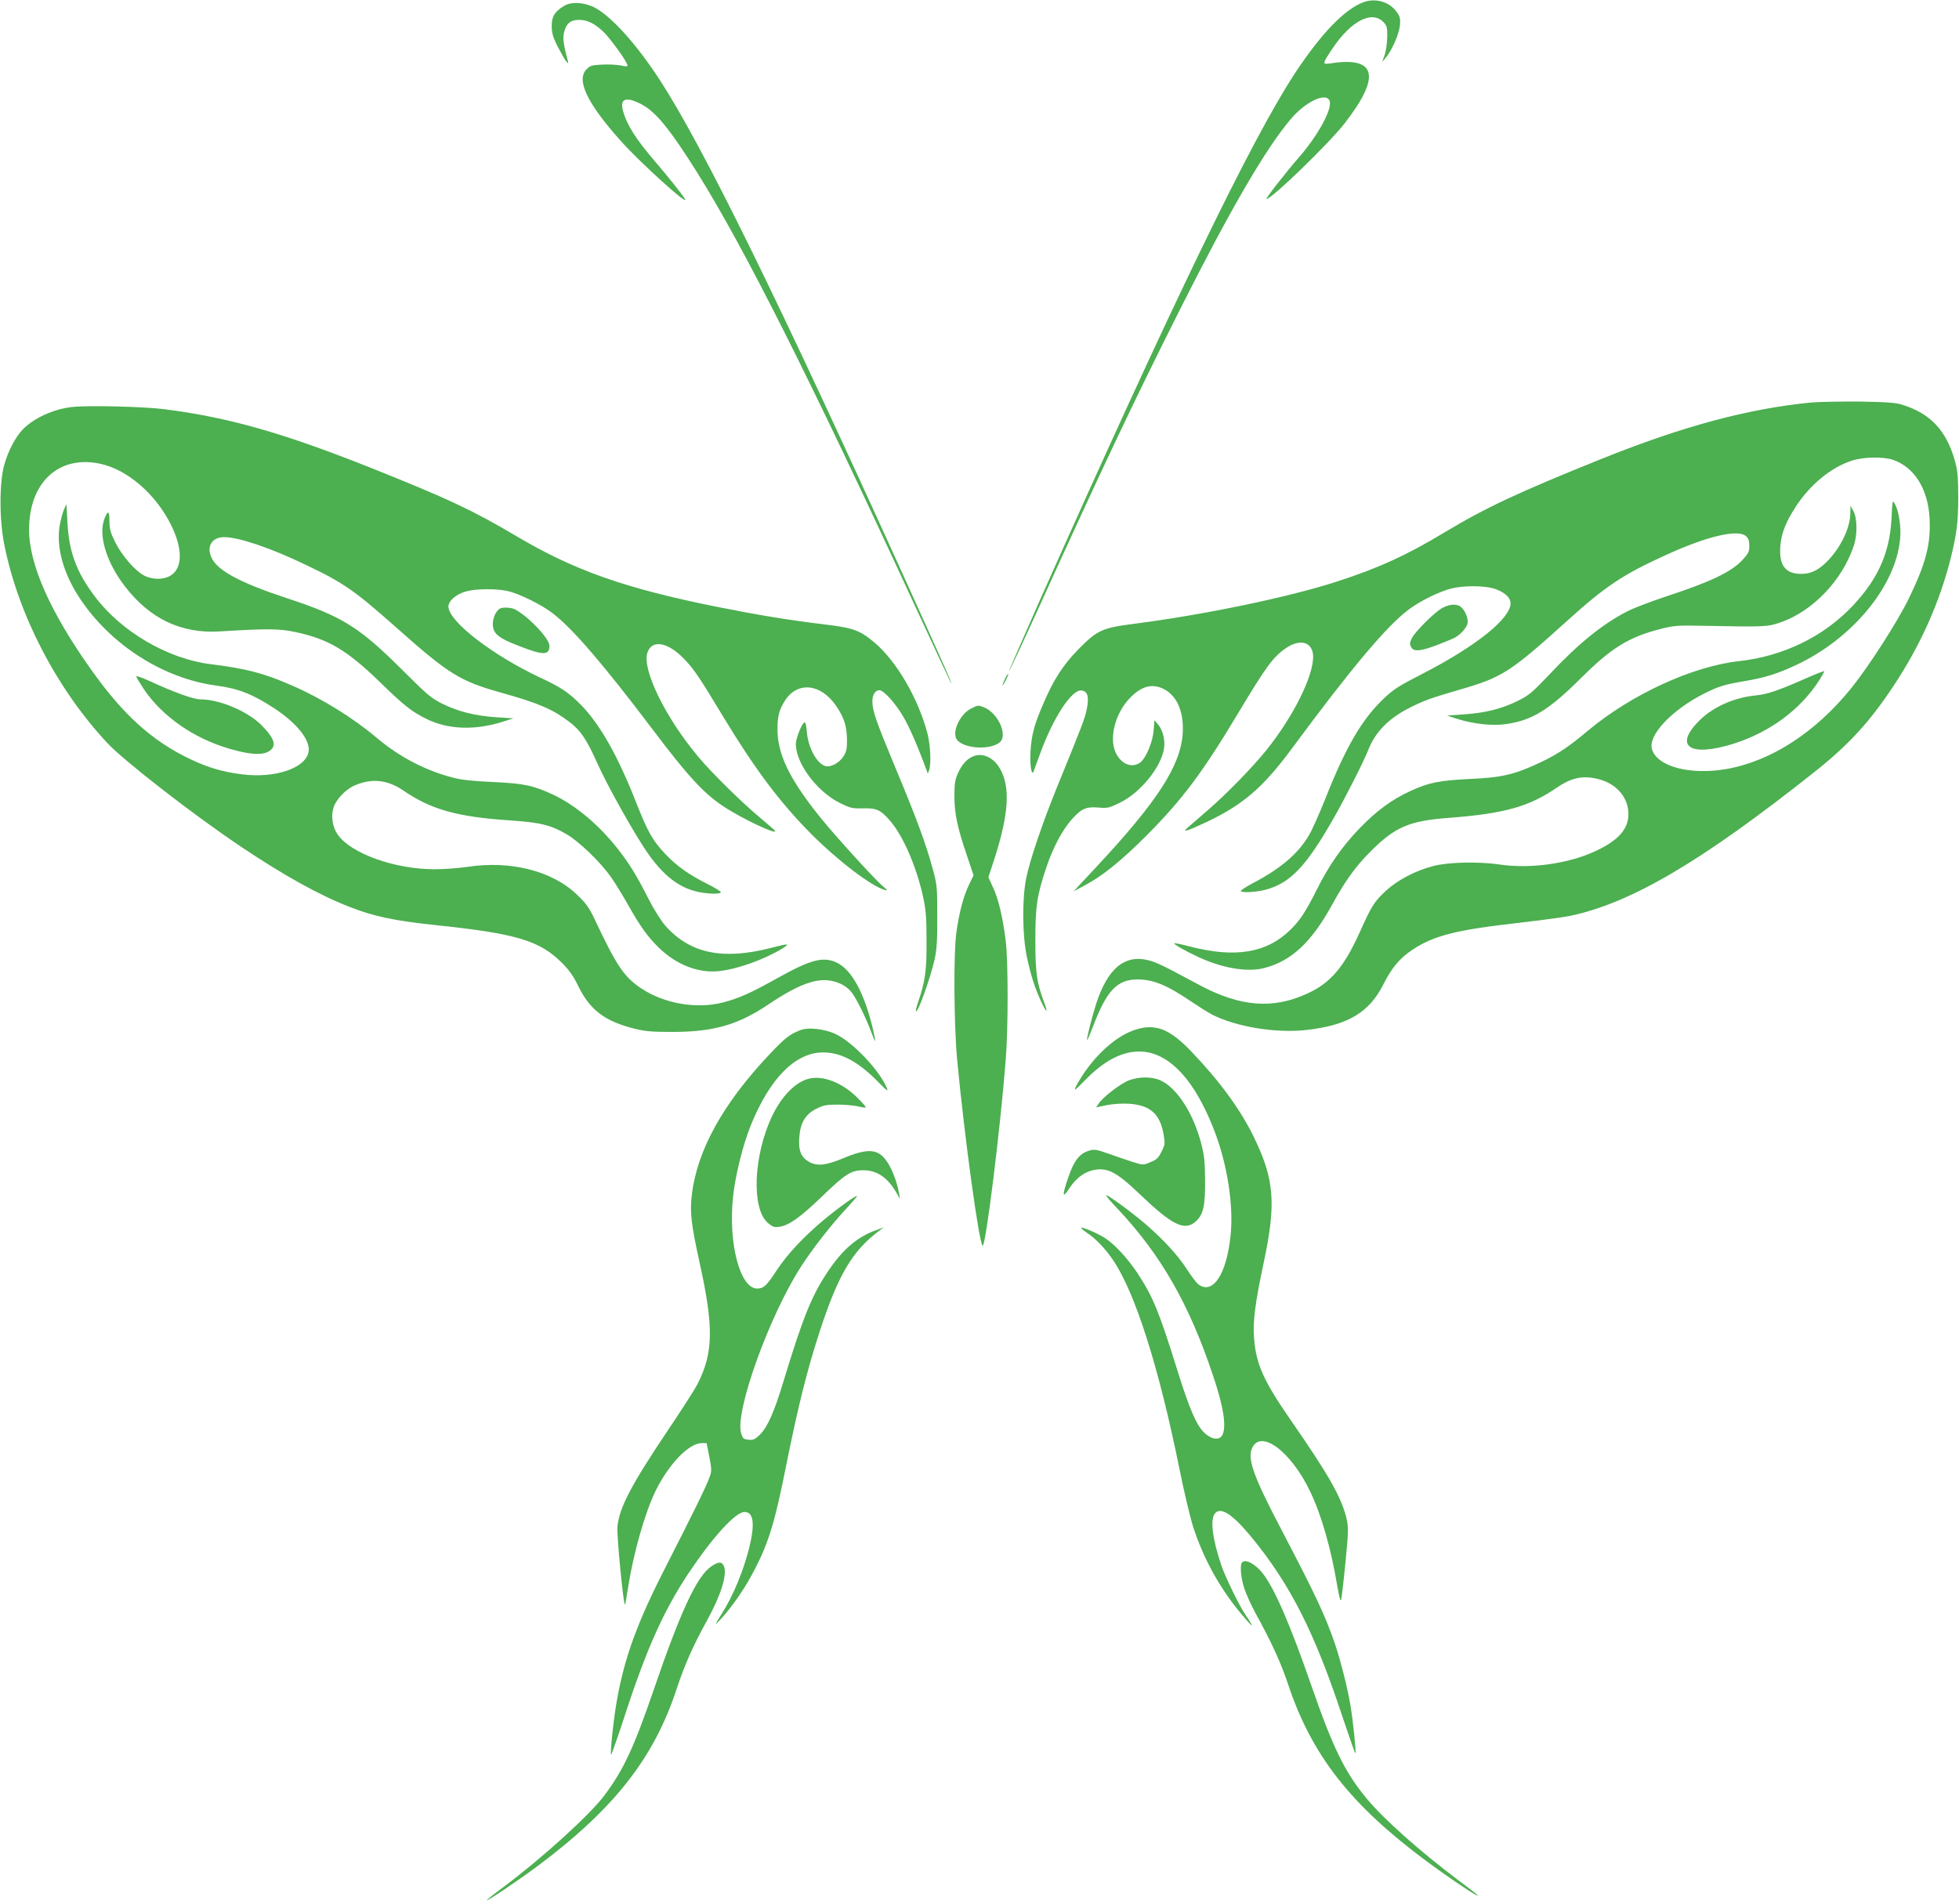 <?xml version="1.0" standalone="no"?>
<!DOCTYPE svg PUBLIC "-//W3C//DTD SVG 20010904//EN"
 "http://www.w3.org/TR/2001/REC-SVG-20010904/DTD/svg10.dtd">
<svg version="1.0" xmlns="http://www.w3.org/2000/svg"
 width="1280pt" height="1244pt" viewBox="0 0 1280 1244"
 preserveAspectRatio="xMidYMid meet">
<g transform="translate(0,1244) scale(0.1,-0.1)"
fill="#4caf50" stroke="none">
<path d="M8910 12426 c-124 -45 -279 -206 -453 -471 -284 -436 -795 -1491
-1659 -3429 -114 -258 -207 -470 -205 -472 2 -2 95 197 207 443 399 879 611
1326 906 1913 332 660 563 1058 728 1252 107 127 256 186 256 102 0 -66 -91
-225 -202 -351 -91 -105 -222 -273 -212 -273 33 0 406 361 509 493 238 306
210 438 -84 394 -64 -10 -64 -9 4 94 123 184 260 254 336 173 21 -22 24 -35
23 -97 -1 -40 -8 -92 -17 -117 l-16 -45 25 30 c40 48 85 152 91 208 4 43 1 58
-19 86 -46 68 -138 96 -218 67z"/>
<path d="M3685 12401 c-62 -38 -80 -68 -80 -130 0 -46 7 -71 37 -132 21 -40
46 -85 56 -98 19 -23 19 -22 1 45 -22 85 -23 125 -5 169 17 40 42 55 91 55 52
0 98 -22 156 -76 48 -46 159 -200 159 -222 0 -7 -14 -7 -42 0 -24 5 -78 8
-120 6 -69 -3 -81 -6 -105 -30 -70 -70 2 -222 225 -471 123 -138 451 -435 417
-377 -17 30 -111 147 -195 245 -126 147 -184 238 -210 333 -21 79 22 93 122
40 95 -50 188 -166 365 -448 311 -498 746 -1365 1419 -2824 131 -284 239 -514
241 -513 3 4 -50 123 -317 712 -808 1782 -1306 2796 -1586 3228 -155 239 -323
425 -433 480 -68 33 -150 37 -196 8z"/>
<path d="M11835 9810 c-417 -41 -839 -155 -1372 -369 -544 -219 -756 -318
-1028 -482 -246 -148 -425 -230 -699 -319 -316 -102 -856 -215 -1317 -275
-220 -28 -249 -42 -374 -169 -100 -102 -163 -200 -231 -361 -57 -132 -75 -202
-81 -310 -5 -85 8 -160 21 -125 3 8 21 60 42 115 85 235 207 421 270 413 41
-4 51 -41 35 -121 -12 -61 -27 -100 -191 -502 -100 -246 -183 -490 -206 -610
-26 -134 -24 -367 5 -505 26 -122 50 -199 93 -293 37 -80 49 -82 19 -3 -47
126 -56 191 -56 401 0 223 10 292 71 475 44 131 104 245 168 317 63 70 93 83
174 76 58 -5 68 -3 140 32 136 67 271 235 288 357 8 54 -9 119 -40 155 l-23
27 -5 -66 c-6 -76 -49 -179 -86 -209 -54 -42 -128 -13 -163 65 -44 97 0 260
95 356 71 73 134 92 204 65 97 -39 148 -147 140 -294 -13 -214 -165 -449 -573
-885 l-140 -150 70 37 c116 61 242 162 410 331 231 232 366 413 595 796 185
308 229 368 314 426 95 64 176 37 176 -58 0 -130 -130 -390 -304 -608 -91
-113 -266 -293 -390 -399 -49 -42 -103 -89 -120 -104 -30 -27 -30 -28 -6 -22
14 4 72 29 129 56 236 113 365 224 556 483 385 521 614 793 758 902 74 56 199
118 282 139 76 19 207 19 273 0 69 -21 112 -58 112 -97 0 -100 -227 -282 -580
-463 -152 -78 -185 -99 -252 -163 -140 -134 -245 -314 -377 -648 -40 -99 -88
-209 -109 -243 -70 -119 -182 -215 -364 -311 -49 -26 -85 -50 -81 -53 11 -12
97 -7 158 8 165 43 268 151 450 470 79 139 194 366 225 444 44 114 129 202
257 269 99 52 152 71 346 127 270 78 327 114 692 444 254 230 368 306 645 432
274 126 476 173 529 125 15 -14 21 -31 21 -63 0 -37 -6 -50 -42 -89 -75 -82
-206 -144 -506 -243 -100 -33 -214 -77 -252 -97 -163 -85 -315 -208 -505 -410
-114 -120 -135 -138 -208 -174 -105 -52 -214 -79 -352 -88 l-110 -8 68 -22
c104 -33 232 -47 321 -33 168 25 277 92 486 300 202 201 314 269 527 323 78
20 108 22 258 19 416 -8 433 -8 519 22 209 73 400 271 477 496 26 73 25 184
-1 231 l-19 35 -1 -50 c-1 -95 -64 -224 -149 -311 -59 -60 -108 -84 -172 -84
-102 0 -144 54 -137 174 6 88 34 161 100 263 94 145 229 257 365 302 76 26
209 28 273 6 141 -50 229 -193 238 -387 8 -167 -26 -293 -138 -523 -73 -150
-264 -446 -374 -582 -234 -289 -524 -477 -815 -528 -240 -42 -459 17 -488 133
-23 91 134 256 346 362 93 46 129 57 259 79 139 24 215 48 341 107 365 172
646 512 676 819 8 78 -7 182 -33 230 -17 30 -17 29 -23 -95 -12 -221 -87 -391
-251 -566 -190 -203 -455 -332 -744 -364 -304 -33 -706 -218 -989 -455 -125
-105 -194 -151 -306 -205 -171 -81 -254 -101 -464 -110 -202 -10 -268 -23
-392 -80 -121 -56 -220 -129 -331 -244 -113 -118 -200 -242 -279 -401 -72
-143 -109 -199 -169 -258 -155 -154 -362 -189 -659 -112 -54 14 -100 24 -102
21 -6 -6 69 -49 160 -91 156 -72 317 -99 426 -71 179 46 310 168 446 416 87
158 150 245 250 346 161 161 250 200 515 220 362 28 522 73 705 199 98 67 178
81 283 50 111 -33 182 -121 182 -225 0 -98 -66 -172 -216 -242 -176 -82 -427
-117 -626 -87 -135 20 -334 16 -433 -10 -119 -31 -234 -92 -311 -163 -76 -71
-93 -99 -171 -273 -101 -223 -188 -326 -336 -395 -229 -107 -444 -90 -715 56
-231 124 -271 144 -327 159 -156 40 -268 -53 -343 -285 -27 -84 -64 -231 -59
-236 2 -2 18 35 37 84 90 238 158 311 291 312 104 0 194 -37 350 -143 52 -35
114 -74 139 -87 159 -81 420 -123 620 -100 267 31 406 114 498 296 55 110 108
173 191 228 140 93 287 130 697 176 144 17 294 37 332 45 399 84 857 353 1597
940 223 177 358 324 512 555 181 271 309 558 382 855 37 151 46 229 46 390 -1
135 -4 172 -23 238 -56 195 -159 305 -342 362 -44 14 -100 18 -280 21 -124 1
-265 -2 -315 -6z"/>
<path d="M466 9780 c-122 -15 -248 -74 -318 -147 -47 -49 -95 -141 -119 -226
-34 -116 -34 -360 -1 -526 92 -460 342 -941 673 -1296 109 -117 559 -466 868
-674 280 -188 511 -317 710 -395 161 -64 294 -92 566 -121 527 -55 680 -101
825 -245 49 -49 77 -88 109 -155 76 -155 174 -229 367 -277 73 -18 118 -21
249 -21 266 0 427 46 625 179 196 132 316 176 416 154 59 -13 102 -39 131 -78
31 -41 92 -165 124 -252 32 -85 35 -83 14 10 -56 240 -141 396 -240 441 -88
40 -168 19 -390 -105 -172 -96 -248 -130 -353 -157 -171 -44 -384 -7 -533 93
-111 74 -161 148 -302 448 -37 78 -57 107 -115 162 -162 157 -433 226 -715
184 -59 -9 -157 -16 -218 -16 -260 0 -545 102 -633 227 -34 49 -45 122 -26
178 17 53 81 119 138 143 112 48 214 37 318 -34 181 -124 351 -172 698 -195
195 -13 266 -30 371 -92 80 -47 218 -180 286 -277 26 -36 77 -119 114 -185 81
-143 127 -206 200 -278 113 -110 257 -167 391 -153 123 13 301 77 419 150 50
32 38 32 -77 2 -315 -81 -528 -37 -689 143 -29 33 -75 106 -111 176 -79 156
-126 232 -203 330 -121 154 -272 281 -416 350 -132 62 -195 76 -399 85 -132 6
-207 14 -262 29 -181 47 -350 136 -498 261 -153 129 -356 255 -546 338 -186
82 -302 113 -538 142 -280 35 -583 212 -756 442 -120 159 -169 290 -179 481
l-7 122 -17 -37 c-9 -20 -21 -68 -28 -107 -21 -141 25 -307 130 -467 201 -306
547 -528 895 -574 143 -19 234 -55 373 -145 155 -101 243 -213 229 -289 -20
-106 -219 -173 -433 -146 -129 16 -220 43 -339 99 -250 119 -438 289 -649 586
-267 376 -405 687 -405 914 0 308 193 488 463 431 179 -37 367 -200 467 -405
99 -203 61 -347 -90 -347 -27 0 -63 8 -86 20 -60 30 -147 131 -191 218 -31 63
-37 87 -38 139 0 67 -9 73 -31 19 -44 -106 9 -285 131 -444 164 -214 369 -311
620 -296 309 19 388 18 485 -2 221 -45 345 -118 560 -327 163 -158 207 -193
305 -242 140 -70 316 -77 497 -20 l73 23 -110 7 c-138 9 -247 36 -352 87 -75
37 -100 58 -265 223 -281 280 -392 349 -750 467 -301 99 -451 178 -493 260
-39 76 -3 140 80 140 95 0 305 -71 533 -181 250 -119 318 -167 602 -419 331
-294 407 -341 667 -414 253 -71 341 -109 449 -190 77 -57 117 -117 189 -278
66 -148 253 -480 333 -591 99 -138 193 -212 307 -241 66 -18 165 -21 165 -6 0
5 -37 28 -82 51 -127 63 -210 122 -285 203 -81 87 -111 141 -188 336 -118 301
-235 507 -358 633 -80 81 -130 115 -263 177 -316 148 -604 370 -604 467 0 36
49 79 110 97 62 19 195 21 272 5 74 -15 221 -87 296 -144 130 -98 334 -335
655 -760 230 -305 335 -419 462 -503 118 -79 359 -193 339 -161 -3 5 -44 41
-92 81 -122 101 -321 297 -408 401 -216 257 -370 572 -334 682 30 91 139 69
250 -51 58 -62 97 -121 244 -365 208 -344 373 -564 576 -768 174 -175 394
-342 480 -366 22 -6 21 -4 -10 23 -57 48 -315 332 -413 454 -199 248 -277 410
-277 573 0 86 11 127 49 187 81 127 234 112 334 -34 51 -75 70 -131 71 -218 1
-62 -3 -81 -22 -111 -26 -43 -83 -74 -118 -65 -56 14 -113 119 -122 222 -2 35
-9 64 -14 64 -16 0 -58 -103 -58 -142 0 -126 138 -311 288 -385 66 -33 81 -37
149 -35 91 2 115 -9 176 -78 88 -101 175 -302 219 -503 18 -84 22 -135 22
-287 1 -193 -9 -264 -55 -398 -10 -30 -17 -57 -14 -60 12 -13 94 216 122 340
14 66 18 125 17 283 0 192 -1 205 -32 316 -41 152 -108 334 -243 656 -123 295
-149 369 -149 430 0 43 19 73 46 73 27 0 103 -83 153 -168 41 -68 96 -194 156
-357 l7 -20 8 20 c15 37 10 160 -9 238 -59 230 -204 479 -349 600 -95 79 -135
94 -327 117 -225 27 -432 61 -702 115 -602 121 -932 238 -1313 464 -282 167
-440 241 -942 442 -581 231 -932 331 -1353 385 -143 18 -512 26 -609 14z"/>
<path d="M9425 8468 c-48 -25 -177 -153 -200 -198 -13 -26 -15 -38 -6 -56 19
-42 81 -29 274 53 47 20 97 76 97 108 0 33 -16 71 -40 95 -26 26 -73 25 -125
-2z"/>
<path d="M3264 8462 c-25 -18 -44 -60 -44 -100 0 -61 35 -91 168 -142 163 -64
202 -63 202 0 0 48 -138 193 -227 239 -24 12 -82 15 -99 3z"/>
<path d="M11815 8014 c-189 -84 -268 -111 -340 -118 -138 -12 -278 -73 -367
-160 -176 -172 -70 -247 221 -155 238 76 437 224 560 417 18 29 32 54 30 56
-2 2 -49 -16 -104 -40z"/>
<path d="M6567 8005 c-24 -50 -20 -58 4 -12 11 22 19 41 17 43 -3 2 -12 -12
-21 -31z"/>
<path d="M890 8020 c0 -4 22 -41 49 -82 120 -179 327 -323 561 -391 123 -36
206 -43 250 -20 62 32 49 84 -43 176 -91 90 -273 167 -397 167 -46 0 -168 44
-342 124 -43 19 -78 31 -78 26z"/>
<path d="M6345 7810 c-65 -32 -118 -133 -100 -189 22 -69 215 -90 287 -32 56
46 -12 195 -105 230 -37 14 -35 14 -82 -9z"/>
<path d="M6355 7496 c-41 -18 -70 -52 -97 -111 -18 -41 -22 -67 -22 -150 1
-114 19 -202 84 -392 l41 -123 -30 -62 c-36 -74 -65 -185 -83 -318 -18 -138
-15 -602 6 -825 47 -500 145 -1215 167 -1215 20 0 114 753 150 1210 17 204 17
656 0 785 -19 151 -47 270 -82 345 l-31 68 37 112 c97 301 108 476 39 597 -43
75 -117 108 -179 79z"/>
<path d="M7417 5711 c-106 -35 -221 -128 -315 -256 -44 -60 -87 -135 -77 -135
3 0 35 31 72 69 323 328 629 204 838 -339 85 -220 127 -493 105 -689 -27 -249
-115 -381 -208 -315 -13 9 -47 53 -76 99 -62 95 -152 193 -272 297 -94 80
-241 188 -256 188 -6 0 26 -38 70 -84 287 -304 473 -628 630 -1101 66 -196 86
-324 60 -380 -17 -37 -67 -34 -114 8 -53 46 -101 154 -184 422 -116 371 -155
468 -254 620 -65 99 -151 193 -216 235 -50 32 -149 74 -156 67 -3 -2 14 -16
37 -32 56 -36 122 -105 171 -178 145 -213 299 -697 434 -1363 30 -150 71 -322
90 -381 67 -207 172 -398 311 -565 85 -102 95 -105 31 -10 -41 60 -131 245
-157 321 -59 173 -75 301 -43 341 37 46 112 -2 233 -147 259 -314 418 -627
604 -1191 43 -128 79 -232 81 -229 6 6 -15 212 -32 312 -19 115 -65 296 -102
405 -64 186 -124 313 -347 740 -180 343 -224 461 -196 532 52 135 254 -11 381
-277 75 -157 136 -370 178 -620 11 -65 21 -102 25 -90 3 11 16 121 28 244 19
190 20 231 9 280 -31 140 -114 288 -367 652 -177 256 -226 365 -239 534 -9
108 7 231 63 495 82 384 70 542 -62 815 -88 183 -226 371 -412 565 -141 148
-236 184 -366 141z"/>
<path d="M5225 5707 c-67 -27 -96 -50 -190 -149 -310 -326 -482 -636 -515
-930 -13 -111 -3 -192 50 -433 94 -425 92 -593 -12 -798 -16 -32 -102 -167
-192 -300 -241 -359 -320 -508 -332 -635 -5 -49 38 -498 49 -508 2 -2 11 49
21 114 36 229 112 494 183 637 88 174 216 305 298 305 l32 0 18 -91 c16 -86
16 -93 -1 -137 -23 -63 -111 -241 -275 -562 -193 -376 -277 -603 -328 -890
-21 -114 -46 -348 -38 -356 2 -2 39 102 82 233 146 452 261 708 424 953 160
239 307 400 366 400 60 0 69 -80 29 -239 -38 -150 -104 -309 -178 -426 -50
-79 -51 -83 -2 -30 75 82 161 208 219 323 90 174 131 310 202 667 80 398 139
634 221 885 121 371 214 527 389 658 l30 22 -52 -19 c-125 -45 -220 -128 -318
-276 -102 -153 -161 -300 -285 -709 -61 -202 -104 -299 -154 -350 -32 -31 -43
-37 -74 -34 -33 3 -38 7 -49 41 -45 137 186 777 395 1097 77 118 196 270 295
376 37 40 67 75 67 78 0 11 -117 -72 -211 -150 -137 -114 -244 -228 -315 -336
-65 -100 -85 -118 -127 -118 -112 0 -190 298 -157 601 14 137 65 341 115 464
125 310 293 479 475 478 118 -1 229 -61 359 -194 64 -66 72 -69 45 -16 -59
116 -216 277 -320 328 -73 36 -185 49 -239 26z"/>
<path d="M5284 5391 c-87 -22 -178 -115 -240 -246 -121 -256 -135 -601 -28
-695 33 -28 42 -31 78 -26 63 10 132 59 273 194 156 151 194 175 273 175 89 0
158 -46 215 -143 l26 -45 -6 35 c-21 115 -73 223 -125 258 -49 33 -117 26
-242 -27 -111 -47 -173 -53 -225 -21 -49 29 -66 71 -61 150 5 99 38 157 110
194 48 24 67 28 139 28 46 0 106 -5 133 -11 27 -7 51 -10 53 -7 3 2 -23 32
-57 65 -98 97 -224 146 -316 122z"/>
<path d="M7375 5380 c-54 -21 -170 -110 -197 -152 l-16 -24 67 14 c37 8 98 12
142 10 143 -8 208 -65 232 -201 10 -60 9 -67 -14 -113 -20 -41 -32 -52 -72
-68 -47 -20 -48 -20 -115 1 -37 12 -108 36 -158 54 -87 30 -93 31 -134 18 -58
-19 -94 -66 -130 -173 -42 -122 -39 -143 9 -68 47 71 109 113 181 120 78 7
136 -26 280 -164 208 -199 288 -238 359 -179 53 45 66 100 65 270 -1 128 -5
165 -27 249 -52 194 -156 355 -262 405 -57 27 -142 27 -210 1z"/>
<path d="M8114 2228 c-13 -21 -6 -100 16 -167 12 -37 46 -112 76 -167 101
-183 163 -318 210 -459 154 -464 409 -790 909 -1160 117 -87 273 -193 315
-215 37 -19 18 -3 -117 98 -243 183 -481 394 -592 528 -143 172 -220 329 -361
735 -140 404 -243 642 -321 740 -49 62 -117 96 -135 67z"/>
<path d="M4648 2205 c-94 -64 -201 -293 -376 -805 -131 -382 -198 -525 -323
-692 -96 -128 -403 -407 -661 -600 -60 -44 -108 -83 -108 -85 0 -10 209 131
335 225 498 373 757 703 906 1155 52 158 109 286 197 445 91 165 134 300 113
356 -13 33 -36 33 -83 1z"/>
</g>
</svg>
